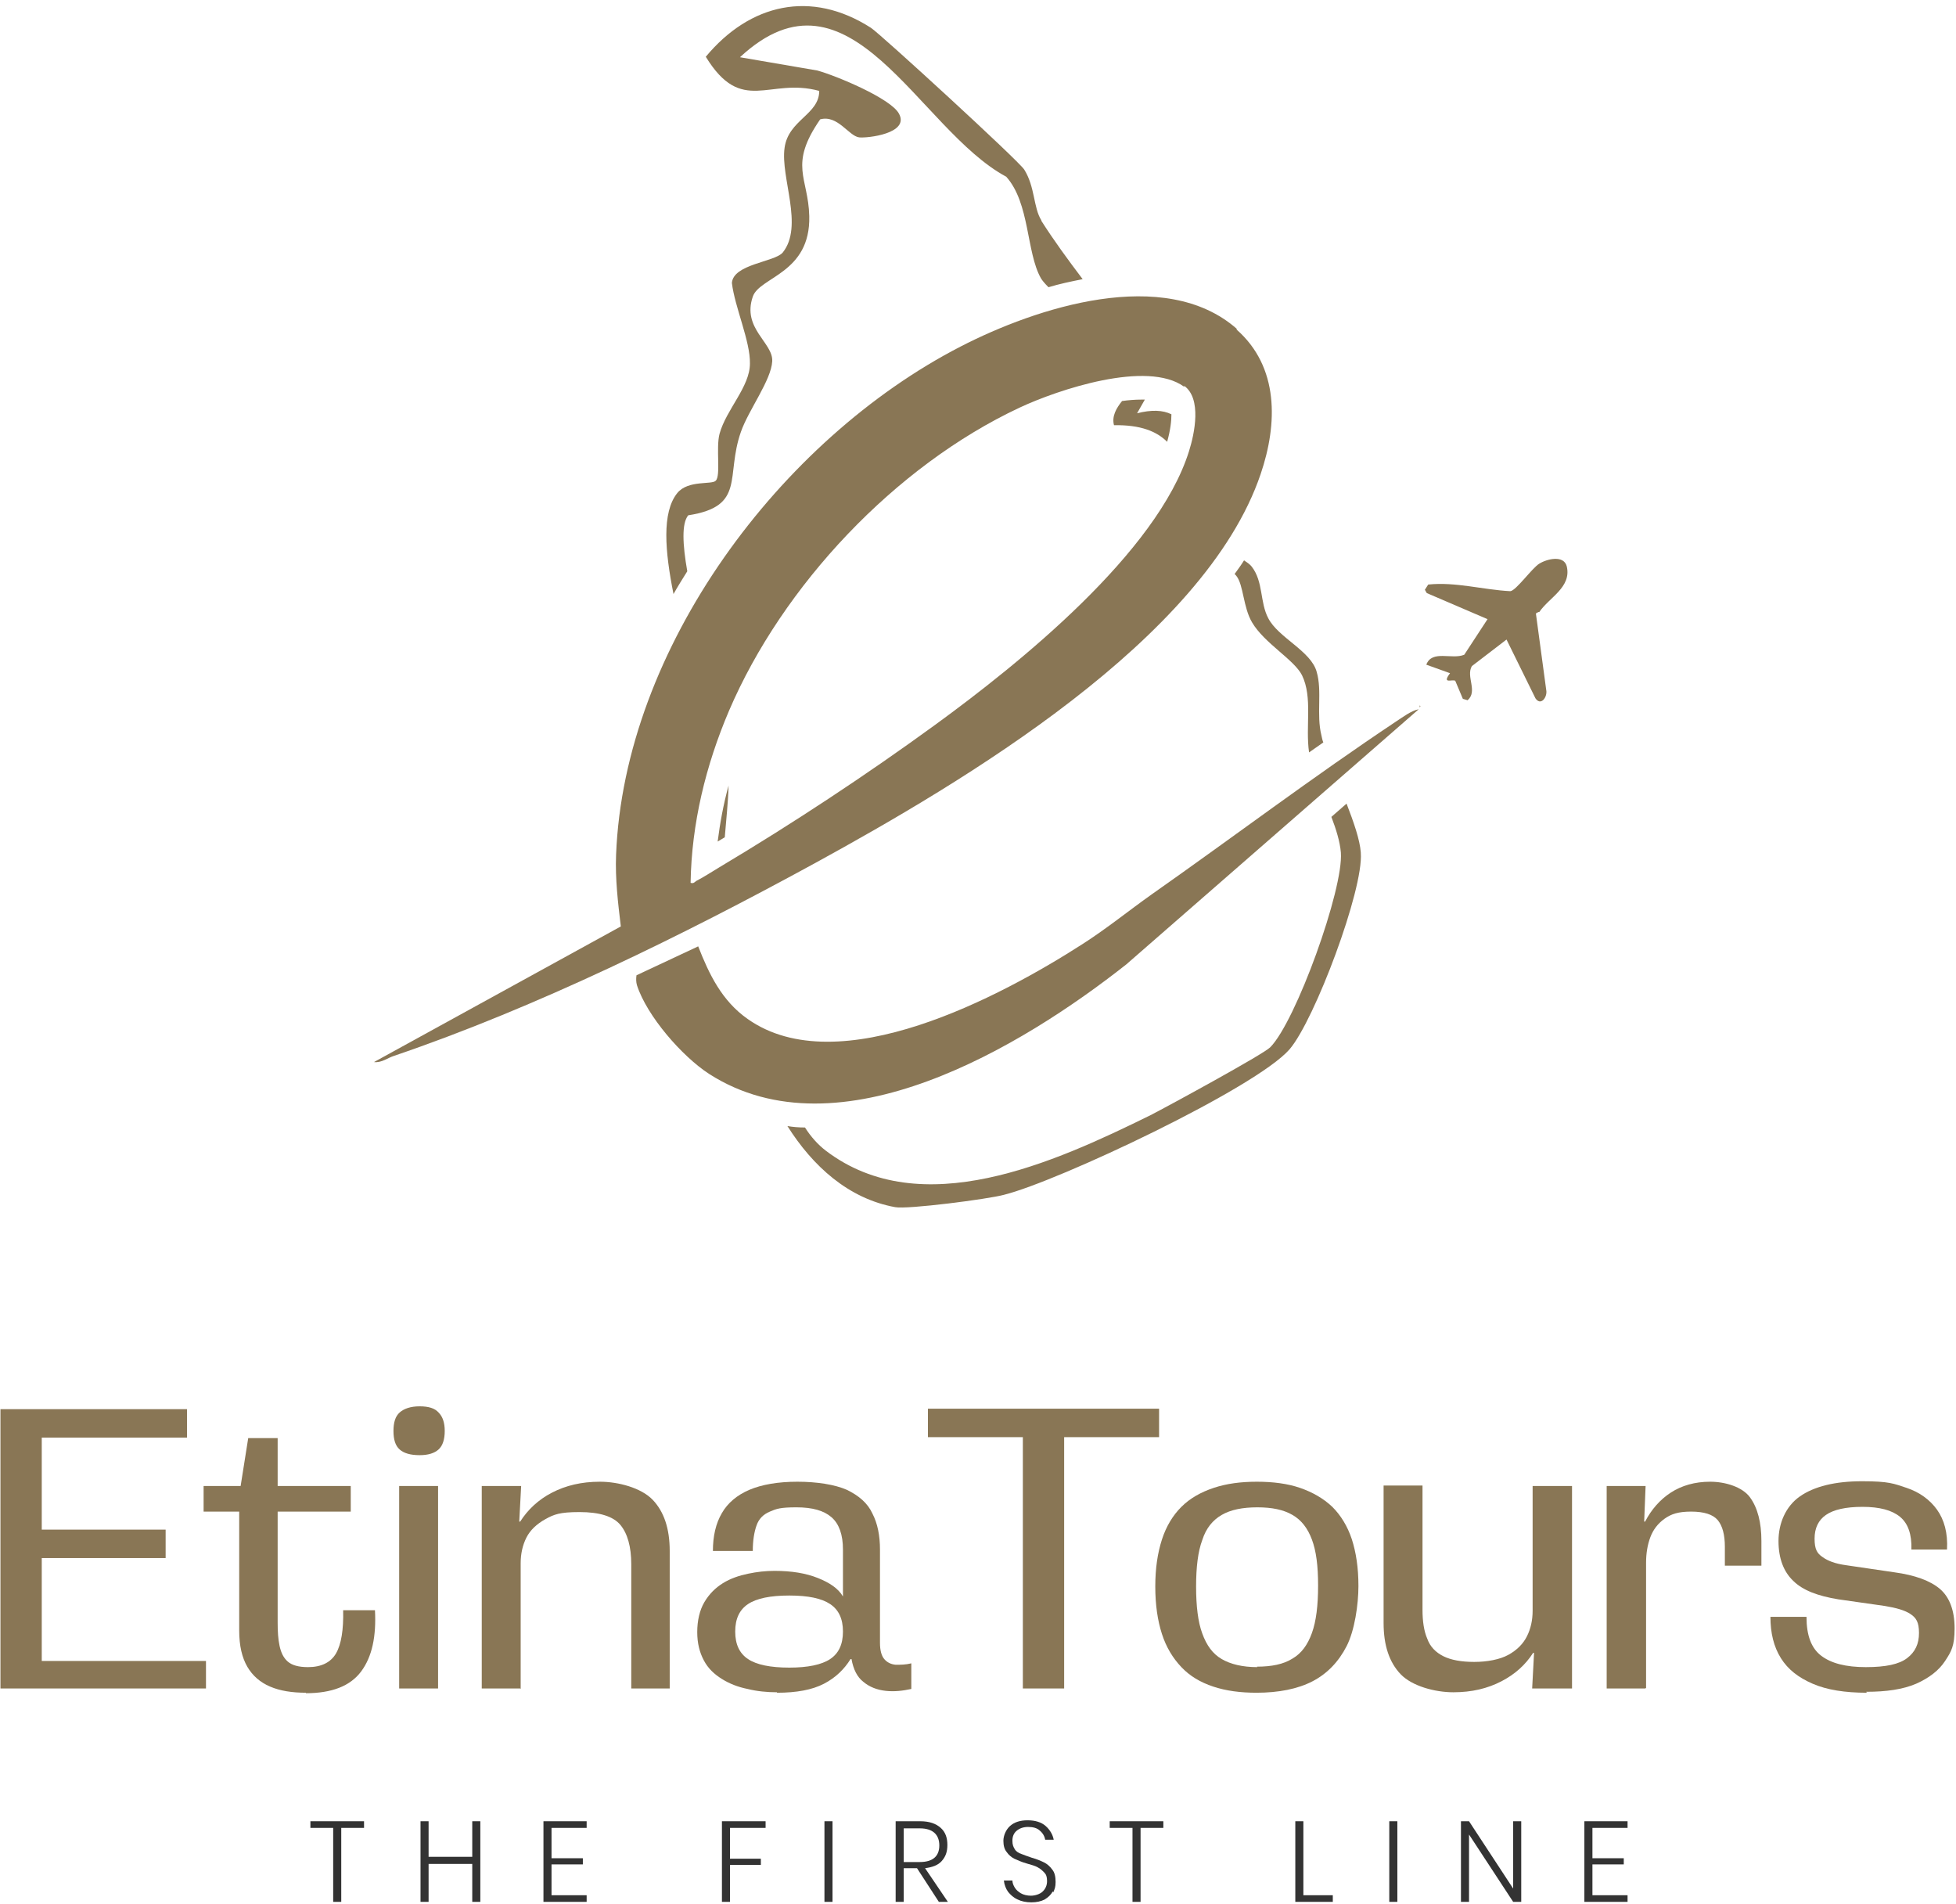 <svg xmlns="http://www.w3.org/2000/svg" width="225" height="219" viewBox="0 0 225 219" fill="none"><path d="M23.694 194.183H0.052V162.062H21.51V165.334H4.803V175.914H19.053V179.186H4.803V191.02H23.694V194.292V194.183Z" fill="#897655"></path><path d="M23.421 173.842V170.897H40.347V173.842H23.421ZM35.215 194.674C33.577 194.674 32.212 194.456 31.065 193.965C29.918 193.474 29.045 192.711 28.444 191.675C27.844 190.638 27.516 189.275 27.516 187.53V171.933L28.553 165.389H31.939V186.603C31.939 187.639 31.993 188.512 32.157 189.275C32.321 190.039 32.594 190.638 33.085 191.075C33.577 191.511 34.341 191.729 35.433 191.729C36.962 191.729 38.054 191.184 38.654 190.148C39.255 189.111 39.528 187.421 39.473 185.185H43.132C43.295 188.184 42.804 190.529 41.548 192.22C40.292 193.911 38.163 194.729 35.16 194.729L35.215 194.674Z" fill="#897655"></path><path d="M48.264 167.352C47.226 167.352 46.462 167.134 45.971 166.697C45.479 166.261 45.261 165.552 45.261 164.571C45.261 163.589 45.479 162.88 45.971 162.444C46.462 162.007 47.226 161.735 48.264 161.735C49.301 161.735 50.011 161.953 50.448 162.444C50.939 162.935 51.158 163.643 51.158 164.571C51.158 165.498 50.939 166.261 50.448 166.697C49.956 167.134 49.247 167.352 48.264 167.352ZM50.393 194.183H45.916V170.897H50.393V194.183Z" fill="#897655"></path><path d="M59.839 194.183H55.416V170.897H59.948L59.73 174.987H59.839C60.712 173.623 61.914 172.478 63.497 171.66C65.08 170.842 66.882 170.406 69.011 170.406C71.141 170.406 73.762 171.115 75.072 172.478C76.382 173.842 77.038 175.805 77.038 178.368V194.183H72.615V179.895C72.615 177.877 72.178 176.35 71.359 175.369C70.54 174.387 68.957 173.896 66.664 173.896C64.371 173.896 63.715 174.169 62.733 174.714C61.75 175.26 60.985 175.968 60.549 176.841C60.112 177.714 59.893 178.695 59.893 179.786V194.238L59.839 194.183Z" fill="#897655"></path><path d="M89.377 194.62C88.231 194.62 87.084 194.51 85.992 194.238C84.9 194.02 83.917 193.638 83.044 193.093C82.17 192.547 81.46 191.893 80.969 190.966C80.477 190.039 80.204 189.002 80.204 187.694C80.204 186.385 80.477 185.185 81.023 184.258C81.569 183.331 82.279 182.622 83.153 182.076C84.026 181.531 85.009 181.204 86.047 180.986C87.084 180.768 88.067 180.658 89.104 180.658C91.07 180.658 92.708 180.931 94.073 181.477C95.438 182.022 96.421 182.676 96.966 183.603V178.204C96.966 176.514 96.53 175.26 95.656 174.496C94.782 173.733 93.472 173.351 91.616 173.351C89.759 173.351 89.323 173.514 88.558 173.842C87.794 174.169 87.302 174.66 87.029 175.423C86.756 176.187 86.593 177.168 86.593 178.368H82.006C82.006 176.677 82.334 175.205 83.044 174.005C83.699 172.86 84.791 171.933 86.21 171.333C87.63 170.733 89.486 170.406 91.725 170.406C93.963 170.406 96.038 170.733 97.403 171.333C98.768 171.987 99.806 172.86 100.352 174.06C100.952 175.205 101.225 176.623 101.225 178.204V188.948C101.225 189.766 101.389 190.42 101.717 190.802C102.044 191.184 102.481 191.402 103.027 191.456C103.573 191.456 104.174 191.456 104.829 191.293V194.238C103.846 194.456 102.863 194.565 101.88 194.456C100.898 194.347 100.024 194.02 99.314 193.42C98.604 192.874 98.168 192.002 97.949 190.802H97.84C97.13 191.947 96.147 192.929 94.782 193.638C93.418 194.347 91.616 194.674 89.377 194.674V194.62ZM90.797 191.784C92.926 191.784 94.51 191.456 95.492 190.802C96.475 190.148 96.966 189.111 96.966 187.639C96.966 186.167 96.475 185.13 95.492 184.476C94.51 183.822 92.981 183.494 90.797 183.494C88.613 183.494 87.029 183.822 86.047 184.476C85.064 185.13 84.572 186.167 84.572 187.639C84.572 189.111 85.064 190.148 86.047 190.802C87.029 191.456 88.613 191.784 90.797 191.784Z" fill="#897655"></path><path d="M122.355 194.183H117.66V165.28H106.74V162.007H133.33V165.28H122.41V194.183H122.355Z" fill="#897655"></path><path d="M144.577 194.674C142.666 194.674 141.028 194.456 139.554 193.965C138.08 193.474 136.879 192.765 135.896 191.729C134.913 190.693 134.149 189.439 133.657 187.912C133.166 186.385 132.893 184.585 132.893 182.458C132.893 180.331 133.166 178.586 133.657 177.059C134.149 175.532 134.913 174.278 135.896 173.296C136.879 172.315 138.134 171.606 139.609 171.115C141.083 170.624 142.721 170.406 144.577 170.406C146.434 170.406 148.126 170.624 149.546 171.115C150.965 171.606 152.221 172.315 153.258 173.296C154.241 174.278 155.006 175.532 155.497 177.005C155.988 178.532 156.261 180.277 156.261 182.404C156.261 184.531 155.825 187.53 154.896 189.33C153.968 191.129 152.658 192.493 150.965 193.365C149.273 194.238 147.089 194.674 144.523 194.674H144.577ZM144.577 191.675C146.27 191.675 147.635 191.402 148.672 190.748C149.71 190.148 150.419 189.166 150.911 187.803C151.402 186.439 151.621 184.64 151.621 182.349C151.621 180.059 151.402 178.368 150.911 177.059C150.419 175.75 149.71 174.823 148.672 174.223C147.635 173.623 146.324 173.351 144.632 173.351C142.939 173.351 141.574 173.623 140.537 174.223C139.499 174.823 138.735 175.75 138.298 177.114C137.807 178.423 137.588 180.222 137.588 182.458C137.588 184.694 137.807 186.548 138.298 187.857C138.79 189.221 139.499 190.202 140.537 190.802C141.574 191.402 142.939 191.729 144.632 191.729L144.577 191.675Z" fill="#897655"></path><path d="M176.299 170.897H180.831V194.183H176.245L176.463 190.093H176.354C175.481 191.456 174.279 192.547 172.696 193.365C171.113 194.183 169.311 194.62 167.181 194.62C165.052 194.62 162.431 193.911 161.121 192.547C159.81 191.184 159.155 189.221 159.155 186.657V170.842H163.632V185.13C163.632 186.439 163.796 187.584 164.178 188.457C164.506 189.384 165.161 190.039 166.035 190.475C166.908 190.911 168.11 191.129 169.584 191.129C171.058 191.129 172.532 190.857 173.515 190.311C174.498 189.766 175.207 189.057 175.644 188.184C176.081 187.312 176.299 186.33 176.299 185.239V170.788V170.897Z" fill="#897655"></path><path d="M189.24 194.183H184.817V170.897H189.294L189.13 174.987H189.24C189.949 173.623 190.932 172.478 192.188 171.66C193.444 170.842 194.972 170.406 196.72 170.406C198.467 170.406 200.432 171.006 201.306 172.206C202.18 173.405 202.616 175.096 202.616 177.223V180.059H198.412V177.877C198.412 176.514 198.139 175.478 197.593 174.823C197.047 174.169 196.01 173.842 194.536 173.842C193.061 173.842 192.243 174.114 191.478 174.66C190.714 175.205 190.168 175.914 189.84 176.787C189.513 177.659 189.349 178.641 189.349 179.731V194.129L189.24 194.183Z" fill="#897655"></path><path d="M214.737 194.674C212.226 194.674 210.151 194.347 208.513 193.638C206.875 192.929 205.674 192.002 204.855 190.693C204.036 189.384 203.654 187.803 203.654 185.948H207.803C207.803 188.075 208.349 189.548 209.496 190.42C210.643 191.293 212.335 191.729 214.628 191.729C216.921 191.729 218.45 191.402 219.378 190.693C220.307 189.984 220.743 189.057 220.743 187.803C220.743 186.548 220.416 186.057 219.761 185.621C219.105 185.185 218.123 184.912 216.812 184.694L211.461 183.931C209.114 183.549 207.367 182.894 206.275 181.804C205.183 180.768 204.582 179.241 204.582 177.223C204.582 175.205 205.401 173.242 207.039 172.096C208.677 170.951 211.079 170.351 214.191 170.351C217.304 170.351 217.85 170.624 219.324 171.115C220.798 171.606 221.999 172.478 222.818 173.623C223.637 174.769 224.074 176.296 223.965 178.204H219.87C219.924 176.459 219.488 175.205 218.559 174.441C217.631 173.678 216.212 173.296 214.246 173.296C212.28 173.296 210.916 173.623 210.042 174.223C209.168 174.823 208.732 175.75 208.732 176.95C208.732 178.15 209.005 178.641 209.66 179.077C210.26 179.513 211.134 179.84 212.335 180.004L217.904 180.822C220.307 181.149 222.054 181.804 223.146 182.731C224.238 183.658 224.838 185.185 224.838 187.257C224.838 189.33 224.456 189.929 223.746 191.02C223.037 192.111 221.89 192.983 220.416 193.638C218.887 194.292 216.976 194.565 214.683 194.565L214.737 194.674Z" fill="#897655"></path><path d="M41.876 209.453V210.217H39.255V218.724H38.327V210.217H35.706V209.453H41.93H41.876Z" fill="#333333"></path><path d="M55.252 209.453V218.724H54.324V214.361H49.301V218.724H48.373V209.453H49.301V213.543H54.324V209.453H55.252Z" fill="#333333"></path><path d="M63.442 210.217V213.707H67.046V214.416H63.442V217.961H67.483V218.724H62.514V209.453H67.483V210.217H63.442Z" fill="#333333"></path><path d="M88.067 209.453V210.217H83.972V213.761H87.521V214.47H83.972V218.724H83.044V209.453H88.067Z" fill="#333333"></path><path d="M95.765 209.453V218.724H94.837V209.453H95.765Z" fill="#333333"></path><path d="M107.996 218.724L105.484 214.852H103.955V218.724H103.027V209.453H105.866C106.904 209.453 107.668 209.726 108.214 210.217C108.76 210.707 108.978 211.362 108.978 212.18C108.978 212.998 108.76 213.543 108.323 214.034C107.886 214.525 107.231 214.743 106.412 214.852L109.033 218.724H107.996ZM103.955 214.143H105.812C107.286 214.143 108.05 213.489 108.05 212.234C108.05 210.98 107.286 210.271 105.812 210.271H103.955V214.198V214.143Z" fill="#333333"></path><path d="M121.099 217.524C120.881 217.906 120.608 218.179 120.171 218.451C119.734 218.67 119.243 218.779 118.642 218.779C118.042 218.779 117.496 218.67 117.059 218.451C116.568 218.233 116.24 217.906 115.967 217.579C115.694 217.197 115.53 216.761 115.476 216.27H116.458C116.458 216.543 116.568 216.815 116.731 217.088C116.895 217.361 117.168 217.579 117.441 217.742C117.714 217.906 118.151 218.015 118.588 218.015C119.025 218.015 119.625 217.852 119.953 217.524C120.28 217.197 120.444 216.815 120.444 216.325C120.444 215.834 120.335 215.561 120.117 215.343C119.898 215.125 119.68 214.907 119.352 214.743C119.079 214.579 118.642 214.47 118.096 214.307C117.496 214.143 117.059 213.925 116.677 213.761C116.349 213.598 116.022 213.325 115.803 212.998C115.53 212.671 115.421 212.234 115.421 211.689C115.421 211.144 115.694 210.435 116.185 209.998C116.677 209.562 117.332 209.344 118.206 209.344C119.079 209.344 119.789 209.562 120.28 209.998C120.772 210.435 121.099 210.98 121.209 211.58H120.226C120.171 211.198 119.953 210.816 119.625 210.544C119.298 210.217 118.806 210.108 118.26 210.108C117.714 210.108 117.277 210.271 116.95 210.544C116.622 210.816 116.458 211.198 116.458 211.689C116.458 212.18 116.568 212.398 116.731 212.671C116.895 212.943 117.168 213.107 117.496 213.216C117.769 213.325 118.206 213.489 118.697 213.652C119.298 213.816 119.789 214.034 120.117 214.198C120.444 214.361 120.772 214.634 121.045 215.016C121.318 215.343 121.427 215.834 121.427 216.434C121.427 217.034 121.318 217.252 121.154 217.633L121.099 217.524Z" fill="#333333"></path><path d="M133.821 209.453V210.217H131.2V218.724H130.272V210.217H127.651V209.453H133.876H133.821Z" fill="#333333"></path><path d="M149.928 217.961H153.313V218.724H149V209.453H149.928V217.961Z" fill="#333333"></path><path d="M160.739 209.453V218.724H159.81V209.453H160.739Z" fill="#333333"></path><path d="M174.989 218.724H174.061L168.983 210.98V218.724H168.055V209.453H168.983L174.061 217.197V209.453H174.989V218.724Z" fill="#333333"></path><path d="M183.179 210.217V213.707H186.783V214.416H183.179V217.961H187.219V218.724H182.251V209.453H187.219V210.217H183.179Z" fill="#333333"></path><path d="M142.229 37.885C147.143 42.194 146.98 48.738 145.014 54.518C138.571 73.551 110.616 90.021 93.8 99.237C78.621 107.527 61.804 115.816 45.315 121.433C44.606 121.651 43.896 122.251 43.022 122.142L71.414 106.545C71.086 103.818 70.759 101.092 70.868 98.31C71.796 74.533 89.759 50.537 110.507 39.849C119.188 35.377 133.985 30.523 142.284 37.831L142.229 37.885ZM136.223 44.484C131.965 41.375 121.7 44.811 117.277 46.883C102.972 53.591 90.032 67.334 83.863 81.731C81.187 88.003 79.549 94.711 79.44 101.528C79.768 101.637 79.877 101.473 80.095 101.31C80.86 100.928 81.952 100.219 82.771 99.728C91.179 94.711 99.697 89.094 107.559 83.368C117.223 76.332 133.111 63.571 136.769 51.901C137.425 49.828 138.244 45.847 136.223 44.375V44.484Z" fill="#897655"></path><path d="M163.196 81.568L129.562 110.908C117.605 120.342 96.53 133.104 81.569 123.506C78.457 121.488 74.417 116.852 73.27 113.307C73.161 112.926 73.161 112.544 73.216 112.162L80.314 108.836C81.57 112.053 83.044 115.107 85.992 117.179C96.475 124.596 115.203 114.562 124.539 108.563C127.269 106.818 129.89 104.691 132.511 102.837C141.902 96.238 151.075 89.312 160.575 82.986C161.339 82.495 162.322 81.731 163.196 81.568Z" fill="#897655"></path><path d="M176.955 70.388C176.955 70.443 176.682 70.443 176.682 70.606L177.883 79.496C177.937 80.259 177.228 81.186 176.627 80.314L173.296 73.551L169.311 76.605C168.601 77.805 170.021 79.496 168.819 80.532L168.273 80.368L167.4 78.296C167.072 78.078 165.816 78.732 166.799 77.423L164.069 76.442C164.724 74.697 167.018 75.896 168.437 75.296L171.112 71.206L164.124 68.207L163.905 67.825L164.288 67.225C167.454 66.898 170.567 67.825 173.733 67.989C174.388 67.934 176.245 65.316 177.064 64.826C177.937 64.28 179.903 63.789 180.231 65.153C180.777 67.552 178.21 68.698 177.064 70.388H176.955Z" fill="#897655"></path><path d="M163.305 81.132C163.414 81.186 163.414 81.241 163.305 81.35V81.132Z" fill="#897655"></path><path d="M130.763 47.593L131.692 45.956H131.309C130.6 45.956 129.835 46.011 129.071 46.12C128.416 46.938 127.87 47.865 128.143 48.901C131.2 48.847 133.057 49.61 134.258 50.81C134.64 49.447 134.749 48.41 134.749 47.647C133.766 47.156 132.456 47.102 130.763 47.538V47.593ZM156.534 98.038C156.425 96.565 155.715 94.547 154.896 92.421L153.149 93.947C153.695 95.365 154.132 96.783 154.241 98.038C154.569 102.237 149.054 117.507 146.106 120.452C145.287 121.27 134.367 127.214 132.347 128.25C121.263 133.704 105.975 140.684 95.001 132.34C94.073 131.631 93.254 130.704 92.599 129.668C91.889 129.668 91.234 129.614 90.578 129.504C93.472 134.085 97.567 137.848 102.972 138.83C104.392 139.103 113.674 137.903 115.476 137.412C121.645 135.885 144.468 125.142 148.344 120.67C151.238 117.289 156.862 102.291 156.534 98.092V98.038ZM144.031 71.588C145.451 73.987 148.836 75.842 149.764 77.641C151.02 80.205 150.146 83.531 150.583 86.531C151.129 86.149 151.675 85.767 152.221 85.385C152.112 85.113 152.057 84.84 152.003 84.567C151.402 82.168 152.112 79.496 151.457 77.26C150.801 74.86 147.034 73.333 145.888 71.097C144.905 69.243 145.342 66.898 143.977 65.153C143.758 64.88 143.431 64.662 143.103 64.444C142.775 64.989 142.393 65.48 142.011 66.025C142.12 66.08 142.175 66.189 142.229 66.243C143.048 67.28 142.994 69.843 144.031 71.588ZM119.789 25.342C118.861 23.87 119.079 21.525 117.823 19.507C117.168 18.471 101.28 3.91 100.188 3.201C93.308 -1.217 86.265 0.419 81.187 6.527C85.337 13.29 88.449 8.872 94.237 10.454C94.237 13.181 90.688 13.781 90.251 16.998C89.759 20.434 92.489 25.997 90.032 29.05C89.104 30.141 84.354 30.359 84.19 32.541C84.518 35.322 86.32 39.249 86.265 41.812C86.265 44.484 83.535 47.102 82.771 49.883C82.334 51.519 82.934 54.682 82.334 55.282C81.897 55.773 79.167 55.173 77.911 56.7C76.109 58.936 76.492 63.408 77.474 68.316C77.966 67.443 78.512 66.571 79.058 65.698C78.512 62.59 78.403 60.19 79.167 59.263C85.828 58.227 83.426 54.791 85.228 49.665C86.101 47.156 88.722 43.721 88.831 41.539C88.94 39.412 85.337 37.776 86.593 34.122C87.357 31.832 93.254 31.45 93.09 24.851C92.981 20.379 90.688 19.016 94.346 13.726C96.366 13.181 97.622 15.635 98.823 15.798C99.751 15.908 104.665 15.362 103.409 13.072C102.481 11.326 96.202 8.709 94.018 8.109L85.118 6.582C97.785 -5.198 105.593 14.871 115.749 20.325C118.479 23.379 118.042 28.996 119.734 31.995C119.898 32.268 120.171 32.595 120.608 33.032C121.864 32.65 123.174 32.377 124.539 32.105C122.847 29.869 121.209 27.633 119.789 25.397V25.342ZM82.552 96.783C82.825 96.62 83.098 96.456 83.371 96.293C83.535 94.275 83.753 92.311 83.808 90.348C83.207 92.529 82.825 94.656 82.552 96.783Z" fill="#897655"></path></svg>